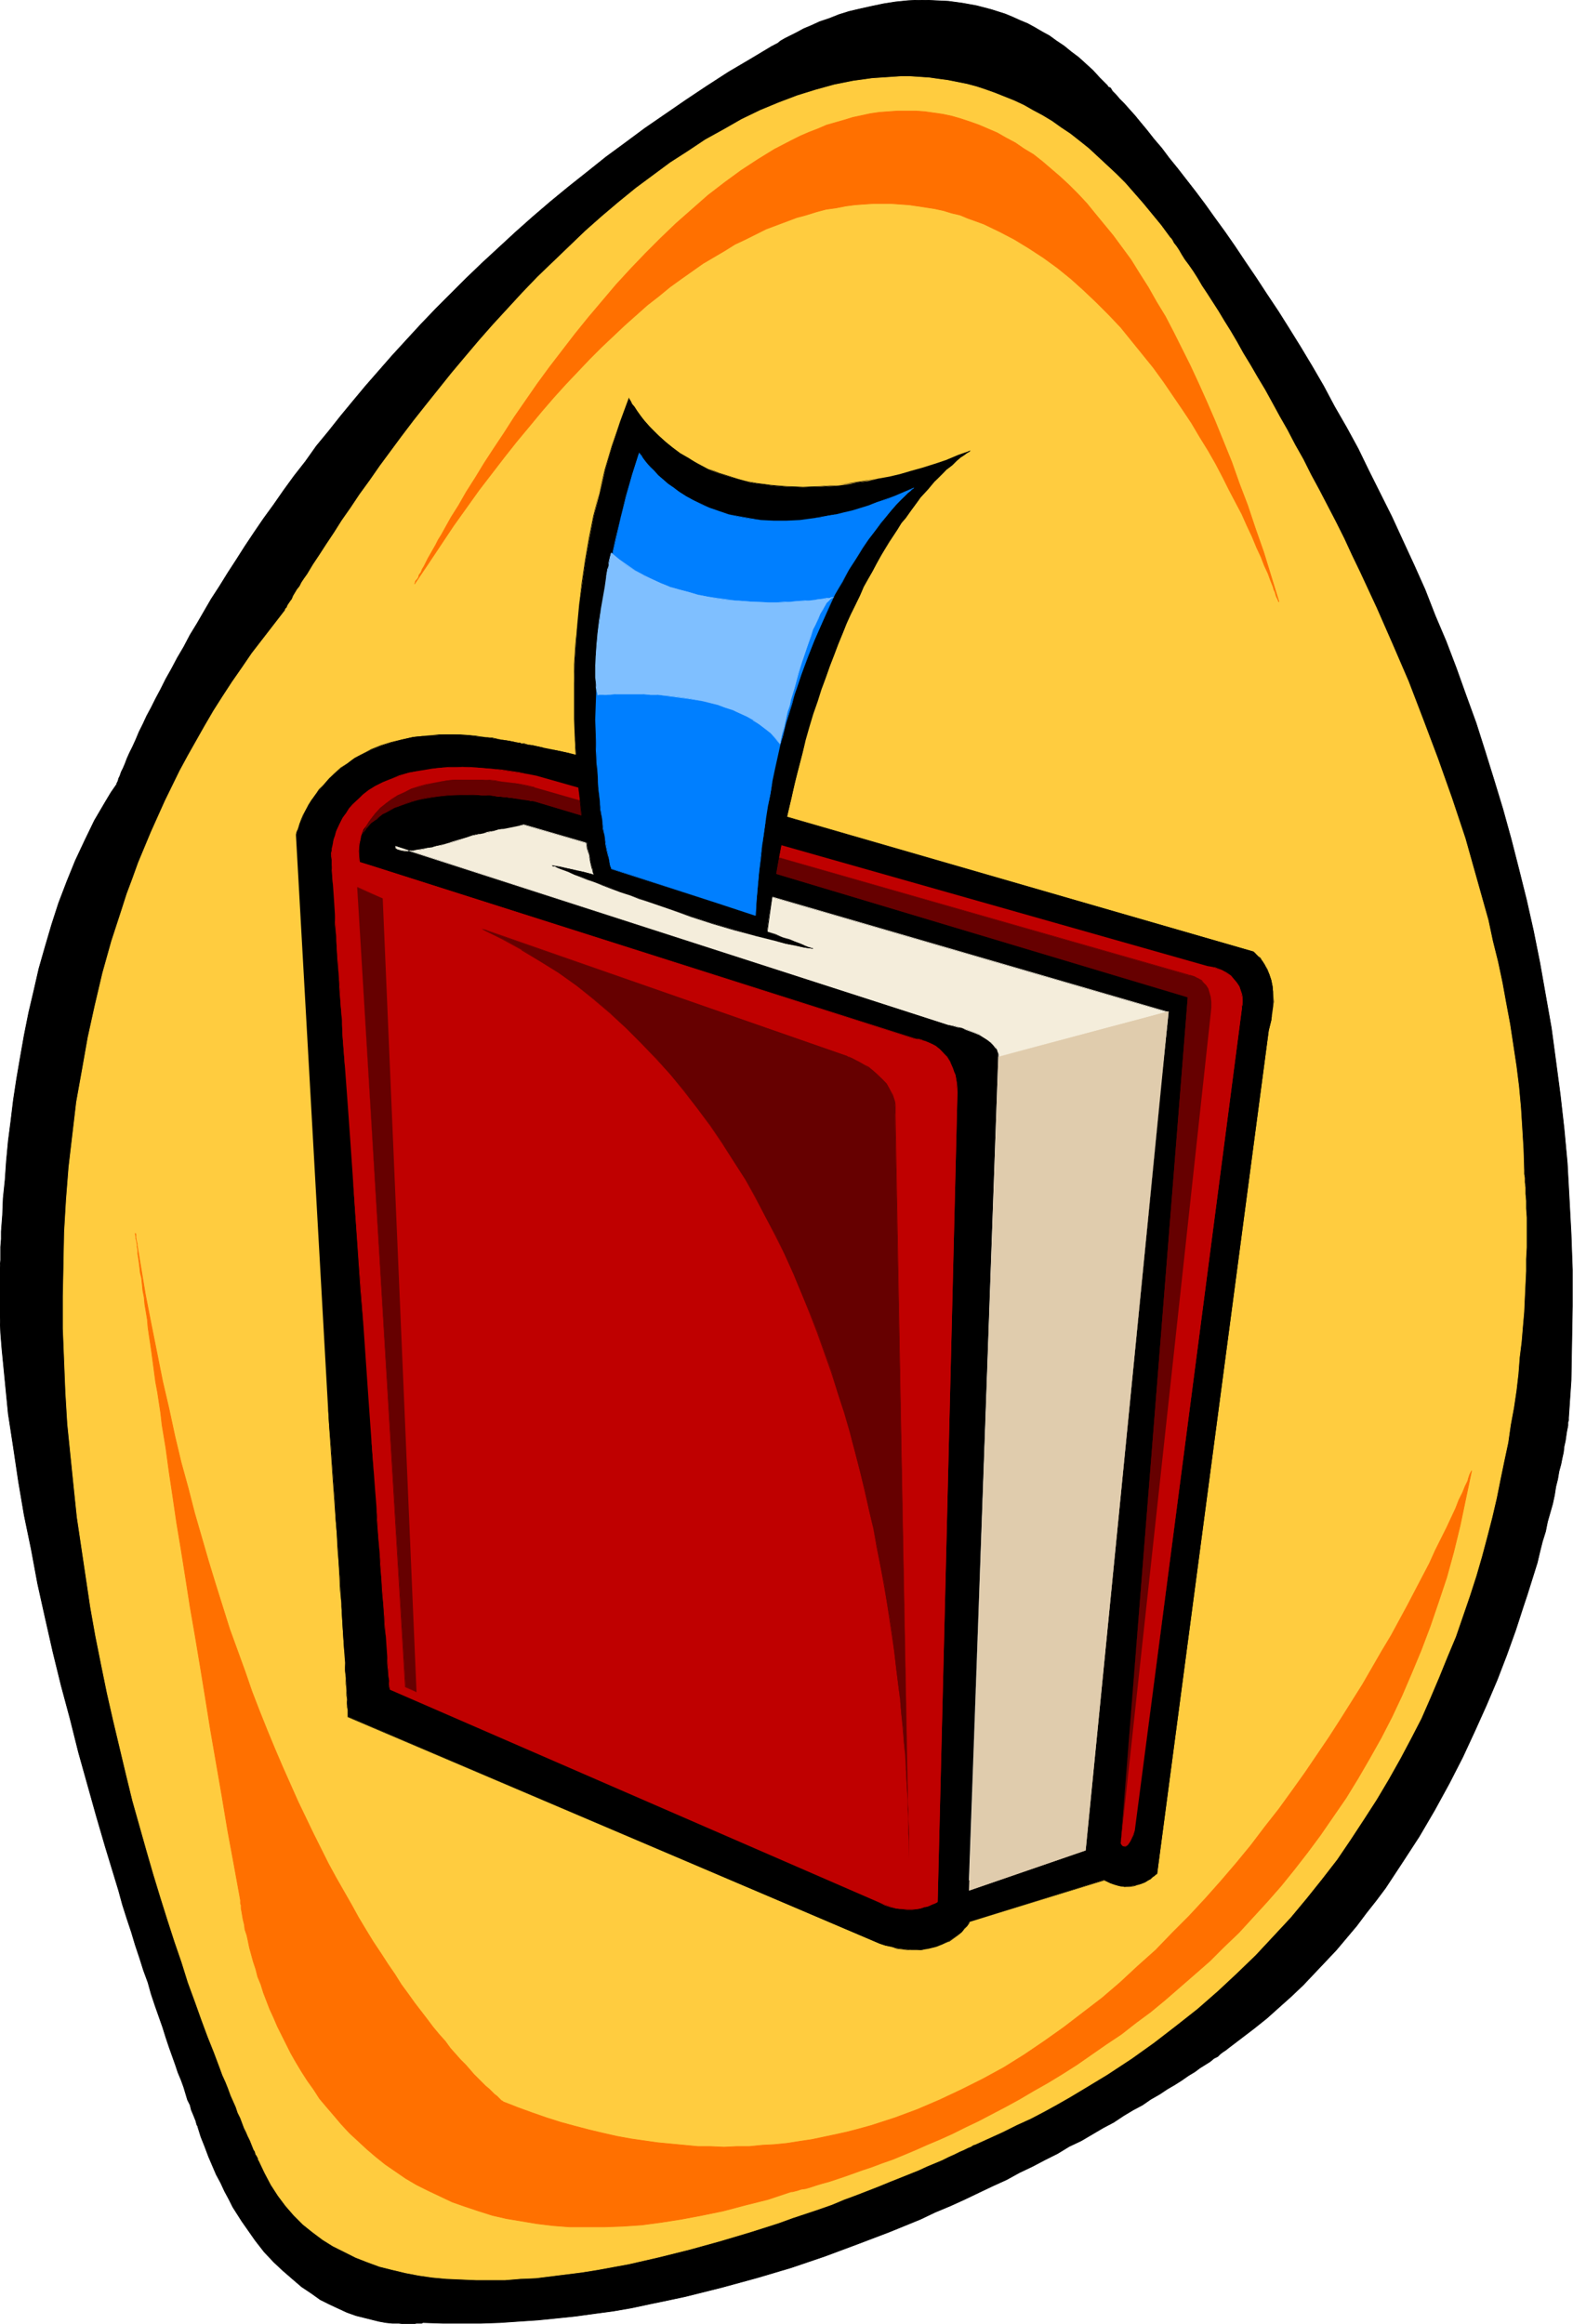 <svg xmlns="http://www.w3.org/2000/svg" fill-rule="evenodd" height="588.515" preserveAspectRatio="none" stroke-linecap="round" viewBox="0 0 2466 3642" width="398.416"><style>.brush1{fill:#000}.pen3{stroke:none}.brush4{fill:#f4eddb}.brush5{fill:#e0ccad}.brush6{fill:#bf0000}.brush7{fill:#600}.brush8{fill:#007fff}.brush9{fill:#7fbfff}</style><path class="brush1" style="stroke:#000;stroke-width:1;stroke-linejoin:round" d="M0 2065v-6l-1-4v-34l1-8v-27l1-11v-21l1-12v-12l2-26 1-26 3-29 2-29 3-32 4-31 4-33 5-33 6-35 6-34 7-35 8-34 8-35 10-35 10-34 11-34 13-34 13-32 15-32 15-31 17-29 9-15 9-13v-1l1-2 1-2 1-4 2-4 2-6 3-6 3-7 3-8 4-9 5-10 5-11 5-12 6-12 6-13 7-13 7-14 8-15 8-16 9-16 9-17 10-17 10-19 11-18 11-19 11-19 13-20 13-21 13-20 14-22 14-21 15-22 16-22 16-23 16-22 18-23 17-24 19-23 19-24 19-23 20-24 21-24 21-24 22-24 23-25 23-24 24-24 24-24 25-24 26-24 26-24 27-24 28-24 28-23 29-23 30-24 30-22 31-23 32-22 32-22 33-22 34-22 34-20 35-21h1l1-1 2-1 2-1 2-1 5-4 7-4 8-4 10-5 11-6 12-5 13-6 15-5 15-6 16-5 17-4 18-4 19-4 19-3 20-2 21-1 21 1 21 1 22 3 22 4 23 6 22 7 12 5 11 5 12 5 11 6 12 7 11 6 11 8 12 8 11 9 12 9 11 10 11 10 11 12 11 11 1 1 1 2 4 2 3 5 5 5 6 7 7 7 8 9 9 10 9 11 10 12 11 14 12 14 12 16 13 16 14 18 14 18 15 20 15 21 16 22 16 23 16 24 17 25 17 26 18 27 17 27 18 29 18 30 18 31 17 32 19 33 18 33 17 35 18 36 18 36 17 37 18 39 17 38 16 41 17 40 16 42 15 42 16 44 14 44 14 45 14 46 13 47 12 47 12 48 11 49 10 50 9 51 9 51 7 52 7 53 6 53 5 54 3 55 3 56 2 56v57l-1 58-1 58-4 59v4l-1 3v5l-1 5-1 5-1 7-1 7-2 9-1 9-2 9-2 10-3 11-2 12-3 12-2 13-3 14-4 14-4 14-3 15-5 16-4 16-4 17-5 16-11 35-6 18-12 37-14 39-15 39-17 40-18 40-19 41-21 41-23 42-24 41-26 40-27 41-15 20-15 19-15 20-16 19-16 19-17 18-18 19-17 18-19 18-19 17-19 17-20 16-21 16-21 16h0l-1 1-3 2-3 2-4 3-4 4-6 3-6 5-8 5-8 5-8 6-10 6-10 7-11 7-12 7-12 8-14 8-13 9-15 8-15 9-15 10-17 9-17 10-17 10-19 9-18 11-20 10-19 10-21 10-20 11-22 10-21 10-23 11-22 10-24 10-23 11-49 20-50 19-51 19-53 18-54 16-55 15-28 7-28 7-28 6-29 6-28 6-29 5-30 4-29 4-29 3-30 3-30 2-29 2-30 1h-60l-30-1h-1l-2 1h-8l-5 1h-14l-9-1h-10l-10-1-11-2-12-3-12-3-12-3-14-5-13-6-15-7-14-7-14-10-15-10-14-12-15-13-15-14-15-16-14-18-7-10-7-10-7-10-7-11-7-11-6-12-7-13-6-13-7-13-6-14-6-14-6-16-6-15-5-16v-1l-1-1-1-3-1-4-2-5-2-5-3-7-2-8-4-8-3-10-3-10-4-11-5-12-4-12-5-14-5-14-5-15-5-16-6-17-6-17-6-18-5-18-7-19-6-19-7-21-6-20-7-21-7-22-6-22-7-23-14-46-14-48-14-50-14-50-13-52-14-52-13-53-12-53-12-54-10-54-11-53-9-53-8-54-8-52-5-51-5-51-2-25-1-24z"/><path style="stroke:#ffcc3f;stroke-width:1;stroke-linejoin:round;fill:#ffcc3f" d="M2389 1833v7l1 6v7l1 8v10l1 11v12l1 14v47l-1 18v19l-1 21-1 21-1 22-2 23-2 24-3 24-2 26-3 26-4 27-5 27-4 28-6 28-6 29-6 30-7 30-8 31-8 30-9 31-10 31-11 32-11 32-13 31-13 32-14 33-14 32-16 31-17 32-18 32-19 32-20 31-21 32-21 31-24 31-24 30-25 30-27 29-28 30-29 28-30 28-32 28-33 26-35 27-35 25-38 25-38 23-20 12-21 12-20 11-21 11-22 10-22 11-22 10-22 10h-1l-2 1-3 2-5 2-6 3-7 3-8 4-9 4-10 5-12 5-12 5-13 6-15 6-15 6-15 6-17 7-18 7-18 7-19 7-19 8-20 7-21 7-21 7-22 8-44 14-47 14-47 13-48 12-48 11-49 9-25 4-24 3-24 3-24 3-24 1-24 2h-46l-23-1-23-1-22-2-21-3-21-4-21-5-20-5-19-7-18-7-18-9-18-9-16-10-16-12-15-12-14-14-13-15-12-16-11-17-10-19-9-19v-1h-1v-2l-1-2-1-2-2-3-1-4-2-3-2-5-2-5-2-5-3-6-3-7-3-6-3-8-3-8-4-8-3-9-4-9-4-9-4-11-4-10-5-11-4-11-9-24-10-25-10-27-10-28-11-30-10-32-11-32-11-34-11-35-11-36-11-38-11-39-11-39-10-41-10-42-10-42-10-44-9-44-9-45-8-45-7-47-7-47-7-47-5-48-5-49-5-49-3-50-2-50-2-50v-50l1-50 1-51 3-51 4-51 6-51 6-51 9-50 9-51 11-50 12-51 14-50 16-49 8-25 9-24 9-25 20-48 22-49 23-47 13-24 13-23 13-23 14-24 14-22 15-23 16-23 15-22 17-22 17-22 17-22h0l1-1v-1l1-2 2-2 1-3 2-3 2-3 3-4 2-5 3-5 3-5 4-5 3-6 4-6 5-7 9-15 10-15 11-17 12-18 12-19 14-20 14-21 16-22 16-23 17-23 17-23 19-25 19-24 20-25 20-25 21-25 22-26 22-25 23-25 23-25 24-25 25-24 25-24 25-24 26-23 26-22 27-22 27-20 27-20 28-18 27-18 29-16 28-16 29-14 29-12 29-11 29-9 29-8 30-6 15-2 14-2 15-1 15-1 15-1h15l15 1 15 1 14 2 15 2 15 3 15 3 15 4 15 5 14 5 15 6 15 6 15 7 14 8 15 8 15 9 14 10 15 10 14 11 15 12 14 13 14 13 15 14 14 14 14 16 14 16 14 17 14 17 14 19 1 1 1 1 2 3 2 4 4 5 4 6 4 7 5 8 6 8 7 10 7 11 7 12 8 12 9 14 9 14 9 15 10 16 10 17 10 18 11 18 11 19 12 20 11 20 12 22 12 21 12 23 13 23 12 24 13 24 13 25 13 25 13 26 12 26 13 27 13 28 13 28 25 57 25 58 23 60 23 61 22 62 21 63 9 32 9 32 9 32 9 32 7 33 8 32 7 33 6 33 6 32 5 33 5 33 4 32 3 33 2 32 2 33 1 32z"/><path d="M2307 2305h0v1l-1 1-1 2-1 2-1 3-1 3-1 4-2 4-2 4-2 5-2 5-3 6-3 6-5 13-7 15-7 15-9 18-9 18-9 20-11 21-11 21-12 23-13 24-13 24-15 25-15 26-15 26-17 27-17 27-18 28-19 28-19 28-20 28-21 29-22 28-22 29-23 28-24 28-24 27-26 28-26 26-26 27-28 25-28 26-28 24-30 23-30 23-31 22-31 21-32 20-33 18-34 17-34 16-35 15-35 13-37 12-18 5-19 5-18 4-19 4-19 4-20 3-19 3-20 2-19 1-20 2h-20l-20 1-21-1h-20l-21-2-21-2-21-2-21-3-21-3-22-4-22-5-21-5-23-6-22-6-22-7-23-8-22-8-23-9h0l-1-1-2-1-2-2-2-2-3-3-4-3-4-4-4-4-6-5-5-5-6-6-7-7-6-7-7-8-8-8-8-9-8-9-8-11-9-10-10-12-9-12-10-13-10-13-10-14-11-15-10-16-11-16-11-17-12-18-11-18-12-20-11-20-12-21-12-21-12-22-12-24-12-24-12-25-12-25-12-27-12-27-12-28-12-29-12-30-12-31-11-32-12-33-12-33-11-35-11-35-11-36-11-38-11-38-10-39-11-40-10-42-9-42-10-43-9-45-9-45-9-46-8-48-8-48h0l1 1v7l1 4 1 4v5l1 5v6l1 6 1 7 1 8 1 9 2 8 1 10 1 10 2 10 1 11 2 12 2 12 1 12 2 14 2 13 2 14 4 30 2 15 3 16 5 33 2 18 6 36 5 37 6 40 6 41 7 42 7 44 7 45 8 46 8 48 8 49 8 50 9 52 9 52 9 54 10 54 10 55v5l1 3v5l1 5 1 6 1 6 2 8 1 8 3 9 2 9 2 10 3 11 3 11 4 12 3 12 5 12 4 13 5 13 5 13 6 13 6 14 7 14 7 14 7 14 8 14 9 15 9 14 10 14 9 14 11 13 12 14 11 13 13 14 13 12 14 13 14 12 15 12 16 11 16 11 17 10 18 9 19 9 19 9 20 7 21 7 22 7 22 5 24 4 24 4 25 3 26 2h55l28-1 30-2 30-4 32-5 32-6 34-7 34-9 36-9 18-6 18-6h2l4-1 4-1 6-2 7-1 7-2 9-3 10-3 11-3 12-4 12-4 14-5 14-5 15-5 16-6 17-6 17-7 19-8 18-8 19-8 20-9 20-10 21-10 21-11 21-11 22-12 22-13 23-13 23-14 22-14 23-16 23-16 24-16 23-18 23-17 23-19 23-20 23-20 24-21 22-22 23-22 22-24 22-24 22-25 21-26 21-27 20-27 20-29 20-29 19-31 18-31 18-32 17-33 16-34 15-35 15-36 14-37 13-38 13-39 11-40 10-41 9-43 9-43zM2005 943h0l-1-1v-1l-1-2-1-2-1-2-1-3-1-4-2-4-1-4-4-10-4-11-6-13-5-13-7-15-7-17-8-17-8-18-10-19-10-19-10-20-11-21-12-21-13-21-13-22-14-21-15-22-15-22-16-22-17-21-17-21-17-21-19-20-19-19-20-19-20-18-21-17-22-16-23-15-23-14-23-12-25-12-25-9-12-5-13-3-13-4-14-3-13-2-13-2-14-2-14-1-14-1h-28l-15 1-14 1-15 2-15 3-15 2-15 4-16 5-15 4-16 6-16 6-16 6-16 8-16 8-17 8-16 10-17 10-17 10-17 12-17 12-18 13-17 14-18 14-18 16-18 16-18 17-18 17-19 19-18 19-19 20-19 21-19 22-19 23-20 24-19 24-20 26-20 26-20 28-20 28-20 30-20 30-21 31h0l1-1v-2l1-2 2-2 2-3 1-4 3-4 2-5 3-5 3-6 3-6 4-7 4-7 4-7 4-8 5-8 5-9 10-18 12-19 12-21 14-22 14-23 15-23 16-24 16-25 18-26 18-26 19-26 20-26 20-26 21-26 22-26 22-26 23-25 23-24 24-24 24-23 25-22 25-22 26-20 26-19 26-17 26-16 27-14 14-7 14-6 13-5 14-6 14-4 14-4 13-4 14-3 14-3 14-2 14-1 14-1h29l14 1 14 2 14 2 14 3 14 4 15 5 14 5 14 6 14 6 14 8 15 8 13 9 15 9 14 11 14 12 14 12 14 13 14 14 14 15 13 16 14 17 14 17 14 19 14 19 13 21 14 22 13 23 14 23 13 25 13 26 13 26 13 28 13 29 13 30 13 32 13 32 12 34 13 34 12 36 13 37 12 39 12 39z" style="stroke:#ff7000;stroke-width:1;stroke-linejoin:round;fill:#ff7000"/><path class="pen3 brush1" d="M545 2690v-14l-1-6v-13l-1-9v-9l-1-10-1-11v-12l-1-13-1-15-1-15-1-16-1-17-1-18-1-20-1-21-2-21-1-23-2-24-2-25-1-27-2-27-2-29-2-30-3-31-2-33-50-892v-1l1-1v-3l2-4 1-4 2-6 3-6 3-7 3-7 5-8 5-8 5-8 7-8 7-9 8-9 9-8 9-8 11-8 11-8 13-7 13-6 15-6 16-5 17-5 18-4 20-2 20-1 11-1h11l12 1h12l12 2 13 1 13 2 13 2 13 2 15 3h2l2 1 5 1 6 1 7 1 9 2 9 2 10 2 19 4 9 2 9 3 8 2 6 2 6 2 1 1 2 1 1041 300 1 1 2 1 2 2 3 3 3 4 4 4 4 6 3 7 4 8 3 9 2 10 1 11v20l-1 7-1 7-1 8-2 8-2 8-175 1322h-1l-1 1-2 2-3 2-3 2-4 3-5 3-5 2-6 2-6 1-7 1-8 1-7-1-8-2-8-3-9-5-211 66-1 1-1 2-2 3-4 4-4 5-6 5-7 5-8 5-9 5-10 4-12 3-6 1-6 1h-15l-7-1-8-1-8-1-9-2-9-2-9-3-834-356z"/><path class="pen3 brush1" d="M545 2690v-20l-1-6v-7l-1-9v-9l-1-10v-11l-1-12-1-13v-15l-1-15-1-16-1-17-2-18-1-20-1-21-1-21-2-23-1-24-2-25-2-27-2-27-2-29-2-30-2-31-3-33-50-892v-1l1-1 1-3 2-8 3-6 2-6 3-7 4-7 4-8v1l5-8 6-9 6-8 7-9 8-8 9-9 9-8 11-8 12-7h-1l13-8 13-6 15-6 16-5 17-4 18-4 20-3 20-1h34l12 1 12 1 13 1 13 2 13 2 13 3 15 2 1 1h3l5 1 6 1 7 2 9 2 9 1 10 2 19 5 9 2 9 2 8 2 6 2 6 2 1 1 2 1 1041 301h1l1 1 3 2 3 3 3 4 4 5 4 5 3 7 3 8 3 9 2 10 2 11v20l-1 7-1 7-2 8-2 8-2 8-175 1322v-1l-1 2-2 2-3 2-4 2-4 3h1l-5 2-5 2-6 3-6 1-7 1h-8l-7-1-8-1-8-4-9-4-211 66-1 1-1 2-3 3-3 4-5 5-5 5-7 5-8 5-9 5-10 4-12 3-6 1h-6l-7 1h-8l-7-1-8-1-8-1-9-2-9-3-9-3-834-355v1l834 355 9 3 9 2 9 3 8 1 8 1h22l6-1 6-1 12-3 10-4 9-4h1l7-5 7-5 6-5 4-5 4-4 3-4 1-2v-1l211-65 9 4 8 3 8 2 7 1h8l7-1 6-2 6-2 5-2 5-3 4-2 3-3 3-2 2-2 2-1 175-1322 2-8 2-8 1-8 1-7 1-7 1-7-1-13-1-11-2-10-3-9-3-8-4-7-4-6-3-5-4-3-3-3-2-2-2-2h-1L923 1190l-1-1h-2l-6-2-6-3-8-2-9-2-9-2-19-4-10-2-9-2-9-2-7-1-6-2h-5l-2-1h-2l-15-3-13-2-13-3-13-1-13-2-12-1-12-1h-34l-20 2-20 2-18 4-17 4-16 5-15 6-13 7-13 7-11 8-11 7-10 9-8 8-8 9-8 8-6 9-6 8-5 8-4 8-4 7-3 7-2 6-2 6-3 8-1 3v2l50 892 2 33 2 31 2 30 2 29 2 27 2 27 2 25 1 24 2 23 1 21 1 21 2 20 1 18 1 17 1 16 1 15 1 15 1 13v12l1 11v10l1 9v9l1 7v12l1 4v11-1z"/><path class="pen3 brush4" d="m1519 2947 47-1291v-3l-1-2-1-3-1-3-2-4-3-3-4-4-5-4-7-4-7-5-10-4-11-4-6-2-7-2-7-2-8-1-866-280v1l1 1 1 1 1 2 3 1 3 1h19l5-1h5l6-1 6-2 7-1 7-2 8-1 8-3 9-2 10-3 11-4 11-3 1-1h3l2-1h3l3-1 5-1 5-1 5-1 7-2 7-2 8-1 10-2 10-2 11-2 1011 294-136 1276-177 84z"/><path class="pen3 brush4" d="M1519 2946v1l47-1291v-3l-1-2v-3l-2-3-2-4-3-4-4-3-5-5-6-4h-1l-7-4-10-4-11-4-6-2-7-2-7-2-8-2-866-279v3l1 1 2 1 3 1 3 1 5 1h6l4-1h9l5-1 6-1 6-1 7-2 7-1 8-2 8-3 9-2 10-3 11-3 11-4h1l1-1h2l2-1h3l3-1 5-1 5-1 5-1 7-2 7-1 8-2 10-2 10-2 11-2 1011 294-136 1276-177 83v1l177-84 136-1277-1011-294-11 3-10 2-10 2-8 1-7 2-7 1-5 1-5 2-5 1h-3l-3 1h-2l-2 1h-2l-11 4-11 3-10 3-9 3-8 2-8 2-7 2-7 1-6 1-6 1-5 1-5 1h-19l-3-1-3-2h1l-2-1-1-1-1-1v-1 1l866 279 8 2 7 2 7 1 6 3 11 4 10 4 7 4 6 4 5 4 4 4 3 4 3 3 1 3 1 3v5l-46 1291v-1z"/><path class="pen3 brush5" d="m1566 1656 266-71-130 1315-183 63 47-1307z"/><path class="pen3 brush5" d="m1566 1656 266-70v-1l-131 1315 1-1-183 63v1l47-1307h-1l-46 1307 183-63 130-1315-267 71h1z"/><path class="pen3 brush6" d="m577 1355 856 273h3l4 1 4 1 5 1 5 2 7 3 6 4 6 4 6 6 6 7 5 8 4 9 2 6 2 5 1 6 1 6v7l1 8-31 1268-1 1-1 1-2 1-3 1-4 2-5 2-5 1-6 2-6 1h-23l-9-1-9-3-9-3-10-4-766-333v-4l-1-4v-6l-1-8v-9l-1-10-1-12-1-14-1-15-1-15-1-18-2-18-1-19-2-21-1-21-2-23-2-23-1-24-2-25-2-25-2-27-2-27-2-27-4-56-4-58-4-58-4-60-9-119-4-59-4-58-4-56-2-27-2-27-2-26-2-26-1-25-2-24-1-23-2-23-1-21-2-20-1-20-1-18-1-17-1-16-1-15-1-14-1-12v-10l-1-9v-18l57 17z"/><path class="pen3 brush6" d="m577 1356 856 272h3l4 1 4 1 5 1 5 3 7 2h-1l6 4 7 5 6 5 6 7 5 8 4 9 2 6 1 5 1 6 1 6 1 7v8l-31 1268-1 1-2 1-7 4-5 1-5 2-6 1-6 1-7 1h-16l-9-2-9-2-9-3-10-4-766-333v-8l-1-6v-8l-1-9-1-10-1-12-1-14-1-15-1-15-1-18-1-18-2-19-1-21-2-21-2-23-1-23-2-24-2-25-2-25-2-27-1-27-3-27-4-56-4-58-4-58-4-60-8-119-5-59-4-58-4-56-4-54-1-26-2-26-2-25-1-24-2-23-2-23-1-21-1-20-2-20-1-18-1-17-1-16-1-15-1-14v-12l-1-10-1-9v-18l57 18v-1l-58-18v5l1 6v17l1 10 1 12 1 14 1 15 1 16v17l2 18 1 20 1 20 2 21 1 23 2 23 2 24 1 25 2 26 2 26 4 54 4 56 4 58 4 59 8 119 5 60 4 58 4 58 4 56 2 27 2 27 2 27 2 25 1 25 2 24 2 23 1 23 2 21 1 21 2 19 1 18 1 18 2 15 1 15 1 14v12l1 10 1 9 1 8v10l1 3v1l766 333 10 5 9 3 9 2 9 1 8 1h8l7-1 6-1 6-2 5-1 5-2 7-3 2-1 2-1v-1l31-1268v-8l-1-7-1-6-1-6-2-5-2-6-4-9v-1l-5-8-6-6-6-6-6-5-6-3-7-3-5-2-5-2-4-1h-4l-2-1h-1l-856-272v1z"/><path class="pen3 brush6" d="m820 1234 1056 324-119 1330 1 2 2 3h6l2-2 2-2 2-3 2-4 2-6 3-7 168-1289v-5l1-4v-4l-1-5-1-5-1-5-2-6-4-6-4-5-5-5-7-5-8-5-5-1-5-2-6-2-6-1-1051-298-22 18z"/><path class="pen3 brush6" d="m819 1234 1057 325-1-1-118 1330v1l1 2 2 2 3 1h2l1-1 2-1 2-3 2-3 2-4 3-6 2-7 168-1289v-2l1-3v-13l-1-5-2-5-2-6-4-6-4-5-5-6-7-5-8-4-5-2-5-2-6-1-6-1-1051-298-23 18h1l22-18 1051 298 6 1 6 2 5 2 5 2 8 4 6 5 6 5 4 6 3 5 2 6 2 5 1 5v16l-1 1v1l-167 1289-3 7-2 6-2 4-2 3-2 2-2 2h-3l-3-1h1l-2-2-1-2h-1l119-1330-1056-324h-1z"/><path class="pen3 brush6" d="M520 1338v-8l1-4 1-5 1-5 2-6 2-7 3-7 3-6 4-8 5-7 6-8 6-7 7-7 8-7 9-7 10-7 12-6 12-5 14-5 15-5 16-3 18-3 9-1 10-1h20l11-1 11 1h12l12 1 13 1 13 2 13 2 14 2 14 2 15 3-7 39h-3l-4-1-6-1-6-1-8-1-9-1-10-2-11-1-11-1h-12l-13-1h-26l-27 1-13 1-13 2-13 2-12 3-12 3-11 5-11 5-9 6-9 6-7 8-6 9-3 4-2 5-2 6-1 5-2 6v6l-1 6 1 7v7l1 7-44-17z"/><path class="pen3 brush6" d="M520 1337v1-8l1-4 1-5 2-5 1-6 3-7 2-7 4-6 4-8v1l4-8 6-7 6-8 8-7 8-7 9-7 10-6h-1l12-6 12-6 14-5 15-4 16-4 18-3h9l10-1 10-1h32l12 1 12 1h13l13 2 13 2 14 2 14 2 15 3-7 39h-1l-2-1h-4l-6-1-6-2h-8l-9-2-10-1-11-1-11-1-12-1h-13l-26-1-27 1-13 1-13 2-13 3-12 2-12 4-11 4-11 5-9 6-9 7-7 8-6 8v1l-3 4-2 5-2 6-2 5-1 6-1 6v13l1 7 1 7-44-18-1 1 46 18-1-8-1-7v-13l1-6 1-6 1-5 2-6 2-5 3-4 6-9 8-7 8-7 10-6h-1l11-5 11-4 12-4 12-3 13-2 13-2 13-1 27-1h26l13 1h12l11 2 11 1 10 1 9 1 8 1 6 1 6 1 4 1h3l7-39-15-3-14-3-14-2-13-2-13-1-13-1-12-1-12-1h-32l-10 1-10 1-9 1-18 3-16 3-15 4-14 6-12 5-12 6-10 6-9 7-8 8-8 7-6 7-5 8-5 7-4 8-3 6-3 7-2 7-2 6-1 5-1 5-1 4v3l-1 3v2l1-1z"/><path class="pen3 brush7" d="m560 1391 76 1252 17 9-53-1244-40-17z"/><path class="pen3 brush7" d="m560 1390 75 1254 18 8-53-1244-40-18v1l40 17 53 1244-17-9-76-1252v-1zm195 66 573 199 1 1h1l1 1 4 1 6 3 6 3 7 4 7 5 8 5 7 7 7 6 7 8 5 8 4 9 4 10v5l1 6v5l-1 6 22 1164v-38l-1-11v-27l-1-15-1-16-1-17-1-19-1-19-2-20-1-22-3-22-2-23-3-24-3-24-3-26-3-26-4-27-5-27-4-28-6-28-5-29-6-29-7-30-6-30-8-30-8-31-8-30-9-31-10-31-9-31-11-31-11-31-12-31-13-30-13-31-14-31-14-30-16-29-15-30-17-29-18-29-18-28-19-28-20-27-20-26-22-26-22-25-23-24-24-24-25-23-26-22-27-21-28-20-29-19-29-18-31-17-32-15z"/><path class="pen3 brush7" d="M755 1455v1l573 200h2l1 1 4 2 6 2 6 3 7 4 7 5 7 6 8 6 7 7 6 7 6 8 4 9 3 10 1 5 1 6v5l-1 6 22 1164v-49l-1-13v-14l-1-15v-16l-1-17-2-19-1-19-1-20-2-22-2-22-3-23-2-24-3-24-3-26-4-26-4-27-4-27-5-28-5-28-6-29-6-29-6-30-7-30-7-30-8-31-9-30-9-31-9-31-10-31-11-31-11-31-12-31-12-30-14-31-14-31-14-30-15-29-16-30-17-29-17-29-19-28-19-28-19-27-21-26-21-26-23-25-23-25-24-24-25-22-26-22-27-21-28-20-28-19-30-18-31-17-32-16v1l32 16 31 17h-1l30 18 29 18 28 20 26 21 26 22 25 23 24 24 23 24 23 25 21 26 21 27 20 27 19 28 18 28 18 28 16 29 16 30 15 29 15 30 14 31 13 31 12 30 12 31 11 31 11 31 10 31 10 31 9 31 8 30 8 31 7 30 7 30 7 30 5 29 6 29 5 28 5 28 4 27 4 27 4 26 3 26 3 24 3 24 2 23 2 22 2 22 2 20 1 19 1 19 1 17 1 16v15l1 14v24l1 10v28l-21-1164v-17l-1-5-3-10-5-9-5-9-7-7-7-7-7-6-7-6-8-4-7-4-6-3-6-3-4-2h-1l-2-1-573-200v1-1z"/><path class="pen3 brush7" d="m838 1256 1024 307-105 1325 141-1299 1-10v-9l-1-8-2-7-2-6-4-5-3-4-4-3-3-3-4-2-4-2-3-1-3-1h-4L838 1234h-1l-2-1h-3l-4-1-5-1-5-1-7-2-7-1-8-1-9-1-10-1-9-1-11-1h-44l-11 1-12 2-11 2-11 3-11 3-12 3-10 5-11 5-9 6-10 7-9 8-8 8-7 9-7 11-6 12v-1h1l1-2 1-1 1-2 2-3 2-2 3-3 3-3 4-3 4-4 5-3 5-4 6-3 6-4 7-3 8-3 9-4 9-3 10-2 10-3 12-2 12-1 13-2h13l15-1h16l16 1 18 1 18 3 19 2 21 4z"/><path class="pen3 brush7" d="m838 1256 1024 307-105 1325 141-1299 1-10v-9l-1-8-2-7-2-6-3-5-4-4-3-4-4-2-4-2-4-2-3-1-3-1h-2l-1-1h-1L838 1234l-1-1h-2l-3-1-4-1-5-1-5-1-7-1-7-1-8-1-9-1-10-2-9-1h-55l-11 1-12 2-11 2-11 2-11 3-12 4-10 5-11 5-10 6-9 7-9 7-8 9-7 9-7 11-6 12h1v-1 1-1l1-2v1l1-2 2-2 1-2 3-3 5-6 4-3 5-3 4-4 5-4 6-3 6-3 7-4 8-3 9-3 9-3 10-3 10-2 12-2 12-2 13-1 13-1h47l18 2 18 2 19 3 21 3v-1l-21-3-19-3-18-2-18-1-16-1h-31l-13 1-13 1-12 2-12 2-10 3-10 2-9 3-9 3-8 4-7 3-6 3-6 4-5 4-5 3-4 3-4 4-6 6-2 2-2 2-2 2-1 2v2-1l-1 1v2l6-13v1l7-11 8-10 8-8 9-8 9-7 10-6h-1l11-5 10-4 12-4 11-3 11-3 11-2 12-1 11-1 12-1h32l11 1 9 1 10 1 9 1 8 1 7 2 7 1 5 1 5 1 4 1 3 1h3l1024 294h4l3 1 3 2 4 1 3 2 4 3 4 3 3 5 3 5v-1l3 6 2 7 1 8v9l-1 10-141 1299 106-1325-1025-308v1z"/><path class="pen3 brush1" d="m867 1357 3 1 4 2 5 2 6 2 7 3 9 4 10 3 10 4 12 5 12 4 13 5 14 6 15 5 15 5 16 6 32 11 33 11 34 11 34 10 34 10 16 4 16 4 15 4 15 3 14 3 14 2-1-1h-3l-4-2-5-2-7-3-8-3-9-3-11-4-11-4-13-5-13-5-14-5-15-5-15-6-32-11-33-11-34-12-34-10-34-11-16-5-16-4-15-4-15-4-13-3-14-3-12-2-11-2z"/><path class="pen3 brush1" d="m865 1356 2 2h3l4 2 5 2 13 5 9 4 10 4 10 4 12 4 12 5 13 5 14 5 15 5 15 6 16 5 32 11 33 12 34 11 34 10 34 9 16 4 16 4 15 4 15 3 14 3 14 2v-1h-2l-2-1-4-1-5-2-7-3-8-3-9-4-11-3-11-5-13-4-13-5-14-5-15-5-15-6-32-11-33-12-34-11-34-11-34-10-16-5-16-4-15-4-15-4-13-3-14-3-12-3-13-2 2 1 11 2 12 3 14 2 13 4 15 3 15 4 16 5 16 5 34 10 34 11 34 11 33 11 32 12 15 5 15 5 14 6 13 4 13 5 11 4 11 4 9 4 8 3 7 2 5 2 4 2h2l1 1h1v-1l-14-2-14-2-15-4-15-3-16-4-16-4-34-10-34-10-34-11-33-11-32-11-16-6-15-5-15-6-14-5-13-5-12-4-12-5-10-4-10-4-9-3-13-6-5-2-4-1-3-1-2-1z"/><path class="pen3 brush1" d="m1522 706-3 2-3 2-4 3-6 4-6 5-7 7-9 7-9 9-10 10-10 12-12 13-11 15-12 17-7 8-6 10-6 9-7 10-7 11-6 11-7 12-6 12-7 12-7 13-6 14-7 14-7 14-7 16-6 15-7 17-6 16-7 18-6 17-7 19-6 19-7 20-6 20-6 21-5 21-6 23-6 22-5 24-6 24-5 25-5 25-5 26-5 27-4 27-5 29-4 29-270-87-1-1v-3l-1-2-1-3v-3l-1-4-1-4-1-4-2-10-3-12-2-14-3-15-3-17-2-18-3-20-2-21-2-22-1-24-2-25-1-26v-56l1-30 2-30 2-32 3-32 5-33 5-35 6-34 7-36 9-36 9-37 11-37 12-38 14-38 1 3 2 3 2 4 4 5 4 7 5 7 6 7 7 8 8 9 9 8 10 9 11 9 12 9 13 8 15 8 15 8 17 7 19 6 20 5 10 3 11 2 11 1 11 2 12 1 13 1h12l13 1 13-1h14l14-1 15-1 15-2 15-3 16-2 16-4 17-3 17-4 17-5 18-5 19-6 18-6 19-8 20-7z"/><path class="pen3 brush1" d="M1522 706h-1l-2 1-3 2-5 3-5 5-7 4-7 7-8 8-10 9-9 10-11 12-11 13-12 14-12 17-13 18-12 20-14 21-13 25-13 25-14 28-13 29-14 32-13 34-12 37-13 38-12 42-12 43-11 46-11 49-10 52-9 54-8 58h1l8-58 9-54 10-52 11-49 11-46 11-43 12-42 13-38 13-37 13-34 13-32 14-29 13-28 14-25 13-24 13-21 13-21 12-18 13-16 11-15 11-13 11-12 10-10 9-9 9-7 7-7 6-5 6-4 4-3 4-2 1-2h1zm-320 755-270-86 270 87v-1zm-270-86-1-2-1-2-1-5-1-7-2-9-3-10-2-11-3-14-5-32-2-18-3-20-2-21-2-23-1-24-2-24-1-27v-56l1-29 2-31 2-31 3-33 5-33 5-34 6-35 7-35 8-36 10-37 11-37 12-38 14-38-14 38-13 38-11 37-9 37-9 36-7 35-6 35-5 34-4 33-3 33-3 31-2 31v85l1 27 1 24 2 24 1 23 3 21 2 20 2 18 6 32 2 14 3 11 2 10 2 9 2 7 1 5 1 2v2h1z"/><path class="pen3 brush1" d="m986 623 1 2 1 4 3 4 3 5 4 7 5 7 6 7 7 8 8 9 9 8 10 9 11 9 12 9 13 8 15 8 16 7 17 8 19 6 19 5 21 5 23 3 24 2 26 1 27-1 28-3 31-4 32-6 33-8 35-10 37-12 40-14-40 14-37 12-35 10-33 8-32 5-31 5-28 2-27 1-26-1-24-2-23-3-21-4-19-6-19-6-17-7-16-7-14-9-14-8-12-9-10-8-10-9-9-9-8-8-7-8-6-8-5-7-4-6-4-5-2-4-2-4-1-2v-1 1z"/><path class="pen3 brush8" d="M1432 765h-1l-2 2-2 2-4 4-5 5-6 5-7 8-7 8-8 9-9 11-9 12-10 14-10 14-11 17-10 17-11 19-11 20-11 22-10 24-11 25-11 26-10 29-10 30-5 15-5 16-4 16-5 17-4 17-4 18-4 18-4 19-3 19-4 20-3 19-3 21-3 21-3 21-2 22-2 22-2 23-2 23-226-74v-1l-1-2-1-4-1-6-1-7-2-8-2-10-2-12-2-12-2-15-2-15-2-17-2-18-1-19-1-20-1-21-1-23v-48l1-25 1-26 2-28 3-28 3-29 4-30 5-30 6-31 7-32 7-33 9-33 9-34 11-34 1 1v1l2 3 3 3 3 4 4 5 5 6 5 5 7 7 7 6 8 7 9 7 9 6 11 7 11 6 13 7 13 5 14 5 15 5 16 4 17 3 18 2 20 1h20l21-1 22-3 11-1 12-3 12-2 12-3 13-3 13-4 13-4 13-5 14-4 14-6 14-6 15-6z"/><path class="pen3 brush8" d="M1432 765v-1l-1 1-2 2-3 2-4 4-5 4-6 6-6 7-8 9-8 9-8 11-10 12-9 14-10 14-11 16-10 18-11 19-11 20-11 22-11 24-11 25-10 26-11 29-9 30-5 15-5 16-4 16-5 17-4 17-4 18-4 18-4 19-4 19-3 20-3 19-4 21-2 21-3 21-3 22-2 22-2 23-1 23-226-74v-3l-1-4-2-6-1-7-2-8-2-10-2-12-2-12-2-15-2-15-2-17-1-18-2-19-1-20-1-21-1-23v-48l1-25 2-26 1-28 3-28 3-29 5-30 4-30 6-31 7-32 7-33 9-33 10-34 11-34h-1v1l1 2 2 2 2 3 4 5 4 5 5 5 5 6 6 6 7 7 8 6 9 7 10 7 10 7h1l11 6 13 6 13 5 14 6 15 4 16 4 17 3 18 2 20 1h20l21-1 22-3 11-1 12-2 12-3 12-3 13-3 13-4 13-4 13-4 14-5 14-6 14-6 15-6 1-1-16 7-14 6-14 5-14 5-13 5-13 4-13 4-13 3-12 3-12 2-12 2-11 2-22 3-21 1h-20l-20-1-18-3-17-3-16-3-15-5-14-5-13-6-13-6-11-6-11-7-9-7-9-6-8-7-7-6-6-7-6-6-5-5-4-5-3-4-2-4-2-2-1-2v1l-1-2-11 35-10 34-8 33-8 33-7 32-5 31-5 30-4 30-3 29-3 28-2 28-1 26-1 25-1 25 1 23v23l1 21 2 20 1 19 2 18 1 17 3 15 1 15 3 12 1 12 2 10 2 8 2 7 1 6 1 4 1 2v2l227 73 1-23 2-23 2-22 3-22 2-21 3-21 3-21 3-19 4-20 3-19 4-19 4-18 4-18 5-17 4-17 5-16 5-16 4-15 10-30 11-29 10-26 11-25 11-24 10-22 12-20 10-19 11-17 10-16 10-15 10-13 9-12 9-11 8-10 7-8 7-7 6-6 5-5 4-3 3-3 2-1 1-2-1 1z"/><path class="pen3 brush9" d="M958 866v2l-1 2-1 4v3l-1 5-1 5-1 5-2 7-1 7-2 14-3 17-3 17-2 19-3 18-1 19-2 18v41l1 8 1 6 1 6h14l6-1h52l11 1h11l23 2 23 3 25 5 12 3 12 3 11 4 12 4 11 5 11 5 10 5 9 7 10 7 8 7 8 8 7 9v-2l1-3 1-4 1-5 1-6 2-7 2-7 2-8 2-9 3-9 2-9 6-20 5-21 7-20 7-21 6-19 4-10 4-8 3-8 4-8 3-6 4-6 3-5 4-4 3-3 3-2h-2l-3 1-5 1-5 1h-6l-7 1-8 1-9 1h-10l-11 1-11 1h-24l-26-1-13-1-14-1-14-1-15-2-14-3-15-3-14-4-15-4-14-4-15-6-13-6-14-6-14-8-13-8-12-10-12-10z"/><path class="pen3 brush9" d="M958 866v1l-1 1v2l-1 4-1 3-1 5v5l-2 5-1 7-1 7-5 31-3 17-3 19-2 18-2 19-1 18-1 18v16l1 7v8l1 6 2 7 2-1h18l7-1h45l11 1h11l23 3 23 3 25 4 12 3 12 3 11 4 12 4 11 5 11 5 10 6h-1l10 6 9 7 9 7 7 8 8 10v-2l1-1v-3l1-4 1-5 2-6 2-7 1-7 2-8 2-9 3-9 2-9 6-20 6-21 6-20 7-21 7-19 3-10 4-8 4-8 3-8 4-6 3-6 3-5 4-4 3-3 5-2h-4l-3 1h-5l-5 1-6 1-7 1-8 1h-9l-10 1-11 1h-11l-11 1h-13l-26-1-13-1-14-1-14-2-15-2-14-2-15-3-14-4-15-4-14-4-15-6-13-6-14-7-13-7-13-9-13-9-12-10v1l12 10 12 9 13 8 13 8h1l14 7 13 6 15 5 14 5 15 4 14 3 15 4 14 2 15 2 14 1 14 2 13 1h50l11-1h11l10-1 9-1 8-1h7l6-1 5-1 5-1h3l2-1-3 2-4 3-3 4-4 5-3 6-4 6-3 8-4 8-3 8-4 10-7 19-6 21-7 20-6 21-5 20-3 9-2 9-2 9-3 8-1 7-2 7-1 6-1 5-1 4-1 3-1 1v1h1l-7-9-8-8-8-8-9-6-10-7-10-6-11-5-11-4-12-5-11-3-12-3-12-3-25-5-23-3-23-2-11-1h-11l-10-1h-27l-8 1h-13l-5 1h-9l-1-6-1-6-1-8v-23l1-18 1-18 2-19 2-18 2-19 3-17 5-31 2-7 1-7 1-5 1-5 1-5 1-3v-4l1-2v-2 1-1z"/></svg>
